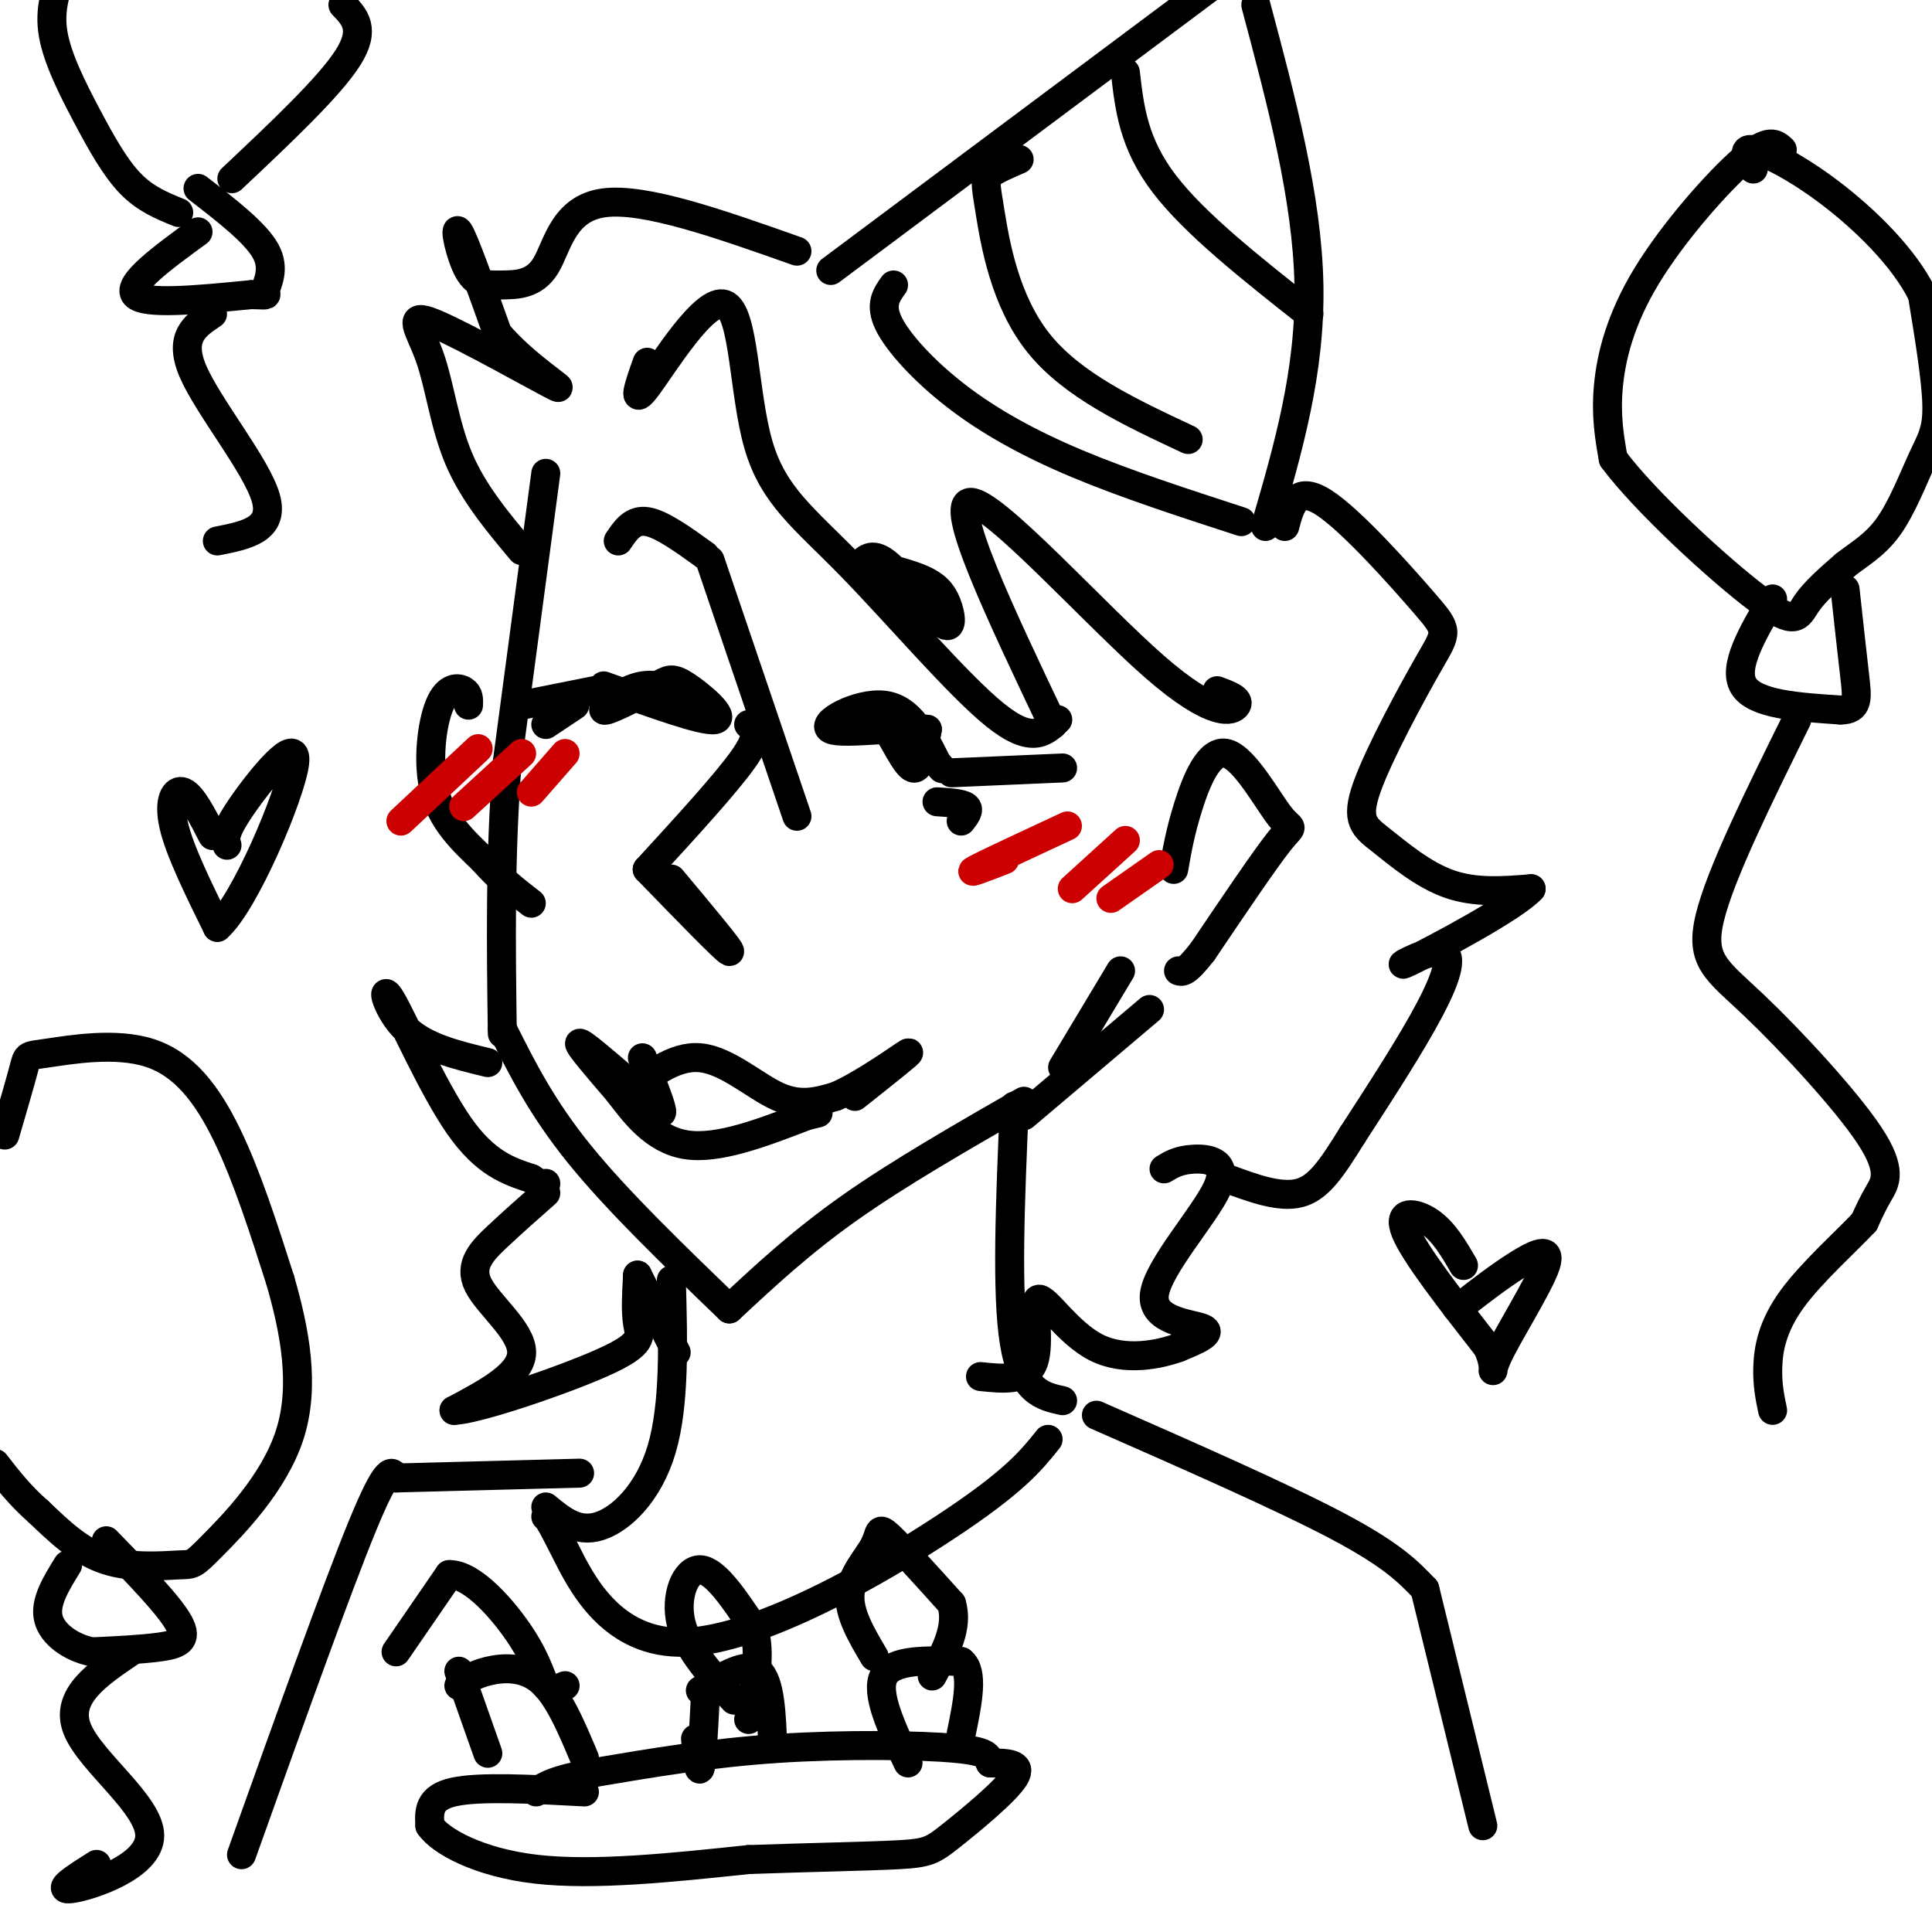 <svg viewBox='0 0 400 400' version='1.1' xmlns='http://www.w3.org/2000/svg' xmlns:xlink='http://www.w3.org/1999/xlink'><g fill='none' stroke='#000000' stroke-width='6' stroke-linecap='round' stroke-linejoin='round'><path d='M113,98c0.000,0.000 -8.000,60.000 -8,60'/><path d='M105,158c-1.500,19.333 -1.250,37.667 -1,56'/><path d='M104,213c4.083,8.167 8.167,16.333 16,26c7.833,9.667 19.417,20.833 31,32'/><path d='M151,271c7.417,-6.917 14.833,-13.833 25,-21c10.167,-7.167 23.083,-14.583 36,-22'/><path d='M243,180c0.670,-3.858 1.340,-7.716 3,-13c1.660,-5.284 4.311,-11.994 8,-11c3.689,0.994 8.416,9.691 11,13c2.584,3.309 3.024,1.231 0,5c-3.024,3.769 -9.512,13.384 -16,23'/><path d='M249,197c-3.500,4.500 -4.250,4.250 -5,4'/><path d='M97,146c0.054,-1.155 0.107,-2.310 -1,-3c-1.107,-0.690 -3.375,-0.917 -5,3c-1.625,3.917 -2.607,11.976 -1,18c1.607,6.024 5.804,10.012 10,14'/><path d='M100,178c3.333,3.833 6.667,6.417 10,9'/><path d='M147,116c0.000,0.000 18.000,53.000 18,53'/><path d='M155,150c1.250,1.000 2.500,2.000 -1,7c-3.500,5.000 -11.750,14.000 -20,23'/><path d='M134,180c8.083,8.333 16.167,16.667 17,17c0.833,0.333 -5.583,-7.333 -12,-15'/><path d='M129,227c5.244,-4.267 10.489,-8.533 16,-8c5.511,0.533 11.289,5.867 16,8c4.711,2.133 8.356,1.067 12,0'/><path d='M173,227c5.689,-2.400 13.911,-8.400 15,-9c1.089,-0.600 -4.956,4.200 -11,9'/><path d='M130,224c-4.833,-4.167 -9.667,-8.333 -10,-8c-0.333,0.333 3.833,5.167 8,10'/><path d='M128,226c3.244,4.267 7.356,9.933 14,11c6.644,1.067 15.822,-2.467 25,-6'/><path d='M167,231c4.167,-1.000 2.083,-0.500 0,0'/><path d='M133,219c1.917,4.833 3.833,9.667 4,11c0.167,1.333 -1.417,-0.833 -3,-3'/><path d='M176,151c0.440,-1.714 0.881,-3.429 2,-4c1.119,-0.571 2.917,0.000 5,3c2.083,3.000 4.452,8.429 6,9c1.548,0.571 2.274,-3.714 3,-8'/><path d='M192,151c-4.583,-0.798 -17.542,1.208 -20,0c-2.458,-1.208 5.583,-5.631 11,-5c5.417,0.631 8.208,6.315 11,12'/><path d='M194,158c1.833,2.000 0.917,1.000 0,0'/><path d='M145,146c-3.933,-2.356 -7.867,-4.711 -12,-4c-4.133,0.711 -8.467,4.489 -8,5c0.467,0.511 5.733,-2.244 11,-5'/><path d='M136,142c2.429,-1.274 3.000,-1.958 6,0c3.000,1.958 8.429,6.560 6,7c-2.429,0.440 -12.714,-3.280 -23,-7'/><path d='M134,75c-1.695,4.781 -3.391,9.562 0,5c3.391,-4.562 11.867,-18.468 16,-17c4.133,1.468 3.922,18.311 7,29c3.078,10.689 9.444,15.224 19,25c9.556,9.776 22.302,24.793 30,31c7.698,6.207 10.349,3.603 13,1'/><path d='M218,150c-10.952,-23.030 -21.905,-46.060 -17,-46c4.905,0.060 25.667,23.208 38,34c12.333,10.792 16.238,9.226 17,8c0.762,-1.226 -1.619,-2.113 -4,-3'/><path d='M172,56c0.000,0.000 79.000,-59.000 79,-59'/><path d='M260,1c5.333,20.000 10.667,40.000 11,58c0.333,18.000 -4.333,34.000 -9,50'/><path d='M257,108c-11.964,-3.887 -23.929,-7.774 -34,-12c-10.071,-4.226 -18.250,-8.792 -25,-14c-6.750,-5.208 -12.071,-11.060 -14,-15c-1.929,-3.940 -0.464,-5.970 1,-8'/><path d='M233,15c0.833,7.333 1.667,14.667 8,23c6.333,8.333 18.167,17.667 30,27'/><path d='M211,33c-2.423,1.048 -4.845,2.095 -6,3c-1.155,0.905 -1.042,1.667 0,8c1.042,6.333 3.012,18.238 10,27c6.988,8.762 18.994,14.381 31,20'/><path d='M266,109c1.139,-4.320 2.279,-8.640 8,-5c5.721,3.640 16.024,15.239 21,21c4.976,5.761 4.626,5.685 1,12c-3.626,6.315 -10.529,19.023 -13,26c-2.471,6.977 -0.512,8.225 3,11c3.512,2.775 8.575,7.079 14,9c5.425,1.921 11.213,1.461 17,1'/><path d='M317,184c-3.376,3.781 -20.317,12.735 -25,15c-4.683,2.265 2.893,-2.159 6,-2c3.107,0.159 1.745,4.903 -2,12c-3.745,7.097 -9.872,16.549 -16,26'/><path d='M280,235c-4.267,6.844 -6.933,10.956 -11,12c-4.067,1.044 -9.533,-0.978 -15,-3'/><path d='M165,52c-15.771,-5.579 -31.542,-11.158 -40,-10c-8.458,1.158 -9.603,9.053 -12,13c-2.397,3.947 -6.044,3.944 -9,4c-2.956,0.056 -5.219,0.169 -7,-3c-1.781,-3.169 -3.080,-9.620 -2,-8c1.080,1.620 4.540,11.310 8,21'/><path d='M103,69c5.442,6.569 15.047,12.492 12,11c-3.047,-1.492 -18.744,-10.400 -25,-13c-6.256,-2.600 -3.069,1.108 -1,7c2.069,5.892 3.020,13.969 6,21c2.980,7.031 7.990,13.015 13,19'/><path d='M210,229c-0.833,19.417 -1.667,38.833 0,49c1.667,10.167 5.833,11.083 10,12'/><path d='M139,265c0.356,12.911 0.711,25.822 -2,35c-2.711,9.178 -8.489,14.622 -13,16c-4.511,1.378 -7.756,-1.311 -11,-4'/><path d='M113,314c0.345,0.202 0.690,0.405 4,7c3.310,6.595 9.583,19.583 25,19c15.417,-0.583 39.976,-14.738 54,-24c14.024,-9.262 17.512,-13.631 21,-18'/><path d='M121,371c-10.833,-0.583 -21.667,-1.167 -27,0c-5.333,1.167 -5.167,4.083 -5,7'/><path d='M89,378c2.156,3.178 10.044,7.622 22,9c11.956,1.378 27.978,-0.311 44,-2'/><path d='M155,385c13.384,-0.475 24.845,-0.663 31,-1c6.155,-0.337 7.003,-0.821 11,-4c3.997,-3.179 11.142,-9.051 13,-12c1.858,-2.949 -1.571,-2.974 -5,-3'/><path d='M205,365c-0.607,-1.083 0.375,-2.292 -7,-3c-7.375,-0.708 -23.107,-0.917 -37,0c-13.893,0.917 -25.946,2.958 -38,5'/><path d='M123,367c-8.333,1.500 -10.167,2.750 -12,4'/><path d='M188,365c-3.417,-7.250 -6.833,-14.500 -5,-18c1.833,-3.500 8.917,-3.250 16,-3'/><path d='M199,344c2.667,2.000 1.333,8.500 0,15'/><path d='M181,343c-2.667,-4.506 -5.333,-9.012 -5,-13c0.333,-3.988 3.667,-7.458 5,-10c1.333,-2.542 0.667,-4.155 3,-2c2.333,2.155 7.667,8.077 13,14'/><path d='M197,332c1.500,4.833 -1.250,9.917 -4,15'/><path d='M146,352c-0.333,6.333 -0.667,12.667 -1,14c-0.333,1.333 -0.667,-2.333 -1,-6'/><path d='M145,350c4.750,-3.000 9.500,-6.000 12,-4c2.500,2.000 2.750,9.000 3,16'/><path d='M152,352c-4.844,-5.267 -9.689,-10.533 -11,-16c-1.311,-5.467 0.911,-11.133 4,-11c3.089,0.133 7.044,6.067 11,12'/><path d='M156,337c1.667,5.167 0.333,12.083 -1,19'/><path d='M95,346c0.000,0.000 6.000,17.000 6,17'/><path d='M95,349c1.511,-1.133 3.022,-2.267 6,-3c2.978,-0.733 7.422,-1.067 11,2c3.578,3.067 6.289,9.533 9,16'/><path d='M82,342c0.000,0.000 11.000,-16.000 11,-16'/><path d='M93,326c4.845,-0.131 11.458,7.542 15,13c3.542,5.458 4.012,8.702 5,10c0.988,1.298 2.494,0.649 4,0'/><path d='M227,293c19.333,8.500 38.667,17.000 50,23c11.333,6.000 14.667,9.500 18,13'/><path d='M295,329c0.000,0.000 12.000,49.000 12,49'/><path d='M120,305c0.000,0.000 -38.000,1.000 -38,1'/><path d='M82,306c-0.833,-1.500 -1.667,-3.000 -7,10c-5.333,13.000 -15.167,40.500 -25,68'/><path d='M197,160c0.000,0.000 23.000,-1.000 23,-1'/><path d='M194,166c2.583,0.167 5.167,0.333 6,1c0.833,0.667 -0.083,1.833 -1,3'/><path d='M123,143c0.000,0.000 -15.000,3.000 -15,3'/><path d='M119,146c0.000,0.000 -6.000,4.000 -6,4'/><path d='M146,115c-4.500,-3.250 -9.000,-6.500 -12,-7c-3.000,-0.500 -4.500,1.750 -6,4'/><path d='M178,117c1.344,-1.445 2.689,-2.890 6,0c3.311,2.890 8.589,10.115 11,12c2.411,1.885 1.957,-1.569 1,-4c-0.957,-2.431 -2.416,-3.837 -5,-5c-2.584,-1.163 -6.292,-2.081 -10,-3'/><path d='M101,220c-6.518,-1.571 -13.036,-3.143 -17,-7c-3.964,-3.857 -5.375,-10.000 -3,-6c2.375,4.000 8.536,18.143 14,26c5.464,7.857 10.232,9.429 15,11'/><path d='M110,244c3.000,2.000 3.000,1.500 3,1'/><path d='M113,247c-3.423,3.018 -6.845,6.036 -10,9c-3.155,2.964 -6.042,5.875 -4,10c2.042,4.125 9.012,9.464 9,14c-0.012,4.536 -7.006,8.268 -14,12'/><path d='M94,292c4.429,-0.048 22.500,-6.167 31,-10c8.500,-3.833 7.429,-5.381 7,-8c-0.429,-2.619 -0.214,-6.310 0,-10'/><path d='M132,264c0.000,0.000 8.000,16.000 8,16'/><path d='M241,242c1.488,-0.907 2.976,-1.815 6,-2c3.024,-0.185 7.584,0.352 5,6c-2.584,5.648 -12.311,16.405 -13,22c-0.689,5.595 7.660,6.027 10,7c2.340,0.973 -1.330,2.486 -5,4'/><path d='M244,279c-3.877,1.423 -11.070,2.979 -17,0c-5.930,-2.979 -10.596,-10.494 -12,-10c-1.404,0.494 0.456,8.998 -1,13c-1.456,4.002 -6.228,3.501 -11,3'/><path d='M232,201c0.000,0.000 -12.000,20.000 -12,20'/><path d='M238,209c0.000,0.000 -26.000,22.000 -26,22'/><path d='M44,173c-2.111,-4.111 -4.222,-8.222 -6,-9c-1.778,-0.778 -3.222,1.778 -2,7c1.222,5.222 5.111,13.111 9,21'/><path d='M45,192c5.631,-4.881 15.208,-27.583 16,-34c0.792,-6.417 -7.202,3.452 -11,9c-3.798,5.548 -3.399,6.774 -3,8'/><path d='M303,262c-2.022,-3.489 -4.044,-6.978 -7,-9c-2.956,-2.022 -6.844,-2.578 -5,2c1.844,4.578 9.422,14.289 17,24'/><path d='M308,279c2.416,5.292 -0.043,6.522 2,2c2.043,-4.522 8.589,-14.794 10,-19c1.411,-4.206 -2.311,-2.344 -6,0c-3.689,2.344 -7.344,5.172 -11,8'/><path d='M303,270c-2.000,1.333 -1.500,0.667 -1,0'/><path d='M369,31c-1.363,-1.274 -2.726,-2.548 -8,2c-5.274,4.548 -14.458,14.917 -20,24c-5.542,9.083 -7.440,16.881 -8,23c-0.560,6.119 0.220,10.560 1,15'/><path d='M334,95c6.440,8.726 22.042,23.042 30,29c7.958,5.958 8.274,3.560 10,1c1.726,-2.560 4.863,-5.280 8,-8'/><path d='M382,117c2.909,-2.303 6.182,-4.061 9,-8c2.818,-3.939 5.182,-10.061 7,-14c1.818,-3.939 3.091,-5.697 3,-11c-0.091,-5.303 -1.545,-14.152 -3,-23'/><path d='M398,61c-3.810,-7.726 -11.833,-15.542 -19,-21c-7.167,-5.458 -13.476,-8.560 -16,-9c-2.524,-0.440 -1.262,1.780 0,4'/><path d='M367,124c-4.167,7.083 -8.333,14.167 -6,18c2.333,3.833 11.167,4.417 20,5'/><path d='M381,147c3.867,0.022 3.533,-2.422 3,-7c-0.533,-4.578 -1.267,-11.289 -2,-18'/><path d='M372,149c-7.920,16.022 -15.841,32.045 -18,41c-2.159,8.955 1.442,10.844 9,18c7.558,7.156 19.073,19.581 24,27c4.927,7.419 3.265,9.834 2,12c-1.265,2.166 -2.132,4.083 -3,6'/><path d='M386,253c-3.548,3.821 -10.917,10.375 -15,16c-4.083,5.625 -4.881,10.321 -5,14c-0.119,3.679 0.440,6.339 1,9'/><path d='M1,235c1.651,-5.665 3.301,-11.330 4,-14c0.699,-2.670 0.445,-2.344 5,-3c4.555,-0.656 13.919,-2.292 21,0c7.081,2.292 11.880,8.512 16,17c4.120,8.488 7.560,19.244 11,30'/><path d='M58,265c3.064,10.554 5.224,21.938 2,32c-3.224,10.062 -11.833,18.800 -16,23c-4.167,4.200 -3.891,3.862 -7,4c-3.109,0.138 -9.603,0.754 -15,-1c-5.397,-1.754 -9.699,-5.877 -14,-10'/><path d='M8,313c-3.833,-3.333 -6.417,-6.667 -9,-10'/><path d='M22,319c6.467,6.644 12.933,13.289 15,17c2.067,3.711 -0.267,4.489 -4,5c-3.733,0.511 -8.867,0.756 -14,1'/><path d='M19,342c-4.356,-0.911 -8.244,-3.689 -9,-7c-0.756,-3.311 1.622,-7.156 4,-11'/><path d='M27,342c-6.851,4.631 -13.702,9.262 -11,16c2.702,6.738 14.958,15.583 15,22c0.042,6.417 -12.131,10.405 -16,11c-3.869,0.595 0.565,-2.202 5,-5'/><path d='M41,48c-7.417,5.417 -14.833,10.833 -13,13c1.833,2.167 12.917,1.083 24,0'/><path d='M52,61c4.226,0.095 2.792,0.333 3,-1c0.208,-1.333 2.060,-4.238 0,-8c-2.060,-3.762 -8.030,-8.381 -14,-13'/><path d='M44,65c-3.578,2.378 -7.156,4.756 -4,12c3.156,7.244 13.044,19.356 15,26c1.956,6.644 -4.022,7.822 -10,9'/><path d='M37,44c-3.429,-1.381 -6.857,-2.762 -10,-6c-3.143,-3.238 -6.000,-8.333 -9,-14c-3.000,-5.667 -6.143,-11.905 -7,-17c-0.857,-5.095 0.571,-9.048 2,-13'/><path d='M48,37c10.083,-9.500 20.167,-19.000 24,-25c3.833,-6.000 1.417,-8.500 -1,-11'/></g>
<g fill='none' stroke='#cc0000' stroke-width='6' stroke-linecap='round' stroke-linejoin='round'><path d='M99,155c0.000,0.000 -16.000,15.000 -16,15'/><path d='M108,156c0.000,0.000 -12.000,11.000 -12,11'/><path d='M117,156c0.000,0.000 -7.000,8.000 -7,8'/><path d='M221,171c-8.417,3.917 -16.833,7.833 -19,9c-2.167,1.167 1.917,-0.417 6,-2'/><path d='M233,174c0.000,0.000 -11.000,10.000 -11,10'/><path d='M240,179c0.000,0.000 -10.000,7.000 -10,7'/></g>
</svg>